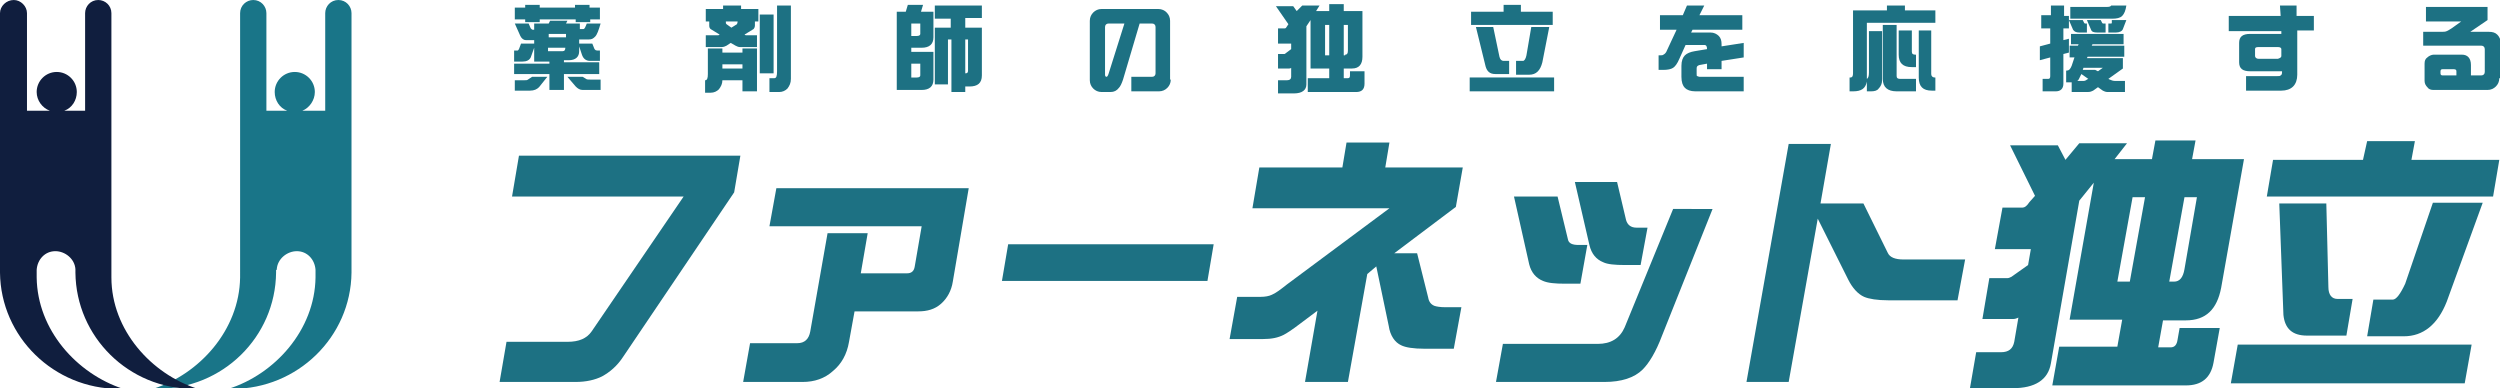<?xml version="1.0" encoding="utf-8"?>
<!-- Generator: Adobe Illustrator 23.0.3, SVG Export Plug-In . SVG Version: 6.00 Build 0)  -->
<svg version="1.1" id="レイヤー_1" xmlns="http://www.w3.org/2000/svg" xmlns:xlink="http://www.w3.org/1999/xlink" x="0px"
	 y="0px" viewBox="0 0 361.3 56.1" style="enable-background:new 0 0 361.3 56.1;" xml:space="preserve">
<style type="text/css">
	.st0{fill:#1D7183;}
	.st1{fill:#197588;}
	.st2{fill:#101E3E;}
</style>
<g>
	<g>
		<path class="st0" d="M86.7,1.1v1.7h-1.4v0.4h-2.1V2.8H78v0.4h-2.1V2.8h-1.5V1.1h1.5V0.7H78v0.4h5.1V0.7h2.1v0.4H86.7z M74.4,3.4h2
			l0.3,0.7c0.1,0.1,0.2,0.2,0.3,0.2h0.2V3.4h2.1L79.5,3h2.5l-0.2,0.4h2v0.8h0.5c0.2,0,0.3-0.3,0.5-0.8h2c-0.3,1-0.5,1.6-0.8,1.9
			c-0.3,0.3-0.5,0.4-0.9,0.4h-1.4v0.6h1.9l0.2,0.5c0.1,0.3,0.2,0.5,0.5,0.5h0.4v1.5h-1.4c-0.6,0-1-0.3-1.2-0.9l-0.4-1.2v0.7
			c0,0.8-0.5,1.3-1.5,1.3h-0.7v0.3h5.1v1.7h-5.1v2.3h-2.1v-2.3h-5.1V9.2h5.1V8.9h-2.2v-2l-0.5,1.4c-0.2,0.4-0.6,0.6-1.2,0.6h-1.2
			V7.3h0.5c0.1,0,0.1-0.1,0.2-0.2l0.3-0.8h1.9V5.8H76c-0.3,0-0.6-0.2-0.8-0.6L74.4,3.4z M76.9,11.1h2.2l-1.2,1.5
			c-0.3,0.3-0.7,0.5-1.3,0.5h-2.2v-1.5h1.3c0.3,0,0.5,0,0.6-0.1L76.9,11.1z M79.3,5.4h2.5V4.9h-2.5V5.4z M81.3,7.4
			c0.3,0,0.4-0.2,0.4-0.5h-2.5v0.5H81.3z M82,11.1h2.2l0.5,0.3c0.1,0.1,0.3,0.1,0.6,0.1h1.5v1.5h-2.6c-0.4,0-0.7-0.2-1-0.5L82,11.1z
			"/>
		<path class="st0" d="M102.3,7h2.1v0.6h2.9V7h2.1v6.2h-2.1v-1.6h-2.9c0,0.5-0.2,0.9-0.5,1.3c-0.3,0.3-0.7,0.5-1.2,0.5h-0.8v-1.8
			c0.3,0,0.4-0.3,0.4-0.9V7z M104.4,0.8h2.7v0.5h2.5v1.8h-0.5v0.6c0,0.2-0.1,0.4-0.2,0.5L107.6,5c0.1,0.1,0.2,0.1,0.3,0.1h1.5v1.7
			h-2.5c-0.2,0-0.4-0.1-0.6-0.2l-0.7-0.4L105,6.6c-0.2,0.1-0.4,0.2-0.7,0.2H102V5.1h1.7c0.1,0,0.2,0,0.3-0.1l-1.3-0.8
			c-0.1-0.1-0.2-0.2-0.2-0.5V3.1H102V1.3h2.5V0.8z M107.3,9.9V9.3h-2.9v0.6H107.3z M104.9,3.1v0.1c0,0.2,0,0.2,0.1,0.3l0.7,0.5
			l0.8-0.5c0,0,0.1-0.2,0.1-0.4H104.9z M109.8,2.1h2v8.5h-2V2.1z M112.2,0.8h2.1v10.6c0,0.6-0.2,1-0.5,1.4c-0.3,0.3-0.7,0.5-1.2,0.5
			h-1.4v-2h0.7c0.3,0,0.4-0.3,0.4-1V0.8z"/>
		<path class="st0" d="M131.2,0.7h2.2l-0.3,1h1.8v3.7c0,1-0.6,1.5-1.7,1.5h-1.5v0.6h3.2v4c0,1-0.6,1.5-1.7,1.5h-3.6V1.7h1.3
			L131.2,0.7z M133,3.4h-1.3v1.8h0.8c0.3,0,0.5-0.1,0.5-0.3V3.4z M131.7,9.2v2h0.8c0.3,0,0.5-0.1,0.5-0.3V9.2H131.7z M141.9,0.8v1.8
			h-2.4V4h2.4v6.9c0,1.1-0.6,1.6-1.8,1.6h-0.6v0.8h-2V5.7H137v6.5h-1.9V4h2.3V2.7h-2.3V0.8H141.9z M139.5,5.7v4.9
			c0.3,0,0.4-0.1,0.4-0.4V5.7H139.5z"/>
		<path class="st0" d="M169.2,11.5c0,0.5-0.2,0.9-0.5,1.2c-0.3,0.3-0.7,0.5-1.2,0.5h-4v-2.1h3c0.3,0,0.5-0.2,0.5-0.5V3.9
			c0-0.3-0.2-0.5-0.5-0.5h-1.8l-2.4,8.1c-0.2,0.6-0.4,1-0.6,1.2c-0.3,0.4-0.7,0.6-1.2,0.6h-1.3c-0.5,0-0.9-0.2-1.2-0.5
			c-0.3-0.3-0.5-0.7-0.5-1.2V3c0-0.5,0.2-0.9,0.5-1.2c0.3-0.3,0.7-0.5,1.2-0.5h8.2c0.5,0,0.9,0.2,1.2,0.5c0.3,0.3,0.5,0.7,0.5,1.2
			V11.5z M162.5,3.4h-2.3c-0.3,0-0.5,0.2-0.5,0.5v6.9c0,0.2,0.1,0.3,0.2,0.3c0.1,0,0.2-0.1,0.3-0.4L162.5,3.4z"/>
		<path class="st0" d="M188.2,0.8h2.5l-0.5,0.8h1.9v-1h2.1v1h2.7v6.6c0,1.1-0.5,1.7-1.5,1.7h-1.2v1.4h0.6c0.2,0,0.3-0.1,0.3-0.4
			v-0.6h2.1v1.8c0,0.8-0.4,1.2-1.2,1.2h-7v-2h3.1V9.9h-2.7v-7l-0.6,0.9v8.4c0,0.8-0.6,1.3-1.8,1.3h-2.3v-1.9h1.3
			c0.4,0,0.6-0.2,0.6-0.5V9.8c-0.1,0.1-0.2,0.1-0.3,0.1h-1.6V7.8h0.9c0.1,0,0.1,0,0.2-0.1l0.8-0.6V6.3h-1.9V4.1h1
			c0.1,0,0.2-0.1,0.3-0.3l0.2-0.3l-1.8-2.6h2.5l0.5,0.7L188.2,0.8z M192.1,7.9V3.6h-0.6v4.4H192.1z M194.4,7.9
			c0.3,0,0.4-0.2,0.4-0.6V3.6h-0.6v4.4H194.4z"/>
		<path class="st0" d="M224.6,11.2v2h-12.2v-2H224.6z M217.3,0.7h2.5v1h4.6v1.9h-11.8V1.7h4.7V0.7z M213.3,3.9h2.5l0.9,4.3
			c0.1,0.4,0.3,0.6,0.6,0.6h0.8v1.9h-2c-0.8,0-1.2-0.4-1.4-1.1L213.3,3.9z M221.3,3.9h2.6l-1,5.1c-0.3,1.2-0.9,1.8-1.9,1.8h-1.9V8.8
			h1c0.2,0,0.4-0.3,0.5-0.8L221.3,3.9z"/>
		<path class="st0" d="M252,8.3l-3.2,0.5V10h-2.1V9.2l-1.1,0.2c-0.3,0.1-0.4,0.2-0.4,0.5v0.8c0,0.2,0,0.3,0.1,0.3
			c0,0,0.2,0.1,0.3,0.1h6.4v2.1H245c-0.7,0-1.2-0.2-1.5-0.5c-0.3-0.3-0.5-0.8-0.5-1.6V9.5c0-0.7,0.2-1.2,0.5-1.5
			c0.3-0.3,0.8-0.5,1.4-0.6l1.8-0.3v0c0-0.4-0.1-0.6-0.4-0.6h-2.7l-0.9,2c-0.3,0.7-0.6,1.1-0.9,1.3c-0.3,0.2-0.8,0.3-1.4,0.3h-0.7V8
			c0.4,0,0.6,0,0.7-0.1c0.2-0.1,0.4-0.3,0.5-0.6l1.4-3h-2.4V2.2h3.3l0.6-1.4h2.5l-0.7,1.4h6.2v2.1h-7.2l-0.2,0.4h2.8
			c0.5,0,0.9,0.2,1.2,0.5c0.3,0.3,0.4,0.7,0.4,1.2v0.3l3.2-0.5V8.3z"/>
		<path class="st0" d="M272.6,0.8h2.7v0.7h4.4v1.8h-9.9v7.9c0,0.1,0,0.2,0,0.2c0.2-0.1,0.3-0.4,0.3-0.9v-6h1.9v7.1
			c0,0.5-0.2,0.9-0.5,1.2c-0.2,0.3-0.6,0.4-1.1,0.4h-0.6v-1.4c-0.2,1-0.8,1.4-2,1.4h-0.5v-2h0.1c0.3,0,0.4-0.2,0.4-0.6V1.5h4.9V0.8z
			 M272.1,3.6h2v7.4c0,0.3,0.2,0.4,0.5,0.4h2.3v1.8h-2.8c-1.3,0-2-0.6-2-1.8V3.6z M274.4,4.4h1.9v3.1c0,0.3,0.2,0.4,0.5,0.4h0.1v1.8
			h-0.6c-1.3,0-1.9-0.6-1.9-1.8V4.4z M277.2,4.4h1.9v6.3c0,0.3,0.2,0.5,0.5,0.5h0.1v1.9h-0.5c-1.3,0-1.9-0.6-1.9-1.9V4.4z"/>
		<path class="st0" d="M299,2.2v1.9h-0.8v1.7l0.8-0.2v2l-0.8,0.2v4.3c0,0.7-0.4,1.1-1.1,1.1h-1.9v-1.8h0.8c0.2,0,0.3-0.1,0.3-0.4
			V8.3l-1.5,0.4v-2l1.5-0.4V4.1H295V2.2h1.4V0.8h1.9v1.5H299z M306.9,4.9v1.5h-4.5l-0.1,0.2h4.7v1.6h-5.3l-0.1,0.2h5.2v1.5l-2.1,1.5
			l0.2,0.1c0.2,0.1,0.5,0.2,0.8,0.2h1.4v1.6h-2.5c-0.3,0-0.5-0.1-0.7-0.2l-0.7-0.5l-0.7,0.5c-0.2,0.1-0.4,0.2-0.8,0.2h-2.3v-1.4
			h-0.8v-1.7h0.1c0.3,0,0.5-0.2,0.7-0.7l0.4-1.2h-0.7V6.6h1.2l0.1-0.2h-1.1V4.9H306.9z M299,2.9h2l0.2,0.4c0,0,0.1,0.1,0.1,0.1h0.3
			v1.3h-1.1c-0.4,0-0.7-0.1-0.9-0.4L299,2.9z M305.1,0.8h2.2c-0.1,0.7-0.3,1.2-0.6,1.5c-0.3,0.3-0.8,0.4-1.4,0.4h-6.1V1h5.2
			C304.7,1,305,1,305.1,0.8z M300.2,11.7h0.9c0.2,0,0.4-0.1,0.5-0.2l0.2-0.1l-1-0.7l-0.2,0.4C300.5,11.3,300.4,11.6,300.2,11.7z
			 M301,10.1h1.8l0.4,0.2l0.7-0.5h-2.8L301,10.1z M301.6,2.9h2l0.2,0.4c0,0,0.1,0.1,0.1,0.1h0.4v1.3h-1.2c-0.5,0-0.8-0.1-0.9-0.4
			L301.6,2.9z M305.2,2.9h2.1l-0.5,1.3c-0.1,0.3-0.5,0.5-1,0.5h-1.1V3.4h0.4c0,0,0.1,0,0.1-0.1L305.2,2.9z"/>
		<path class="st0" d="M334.5,4.4H332v6.4c0,0.7-0.2,1.3-0.6,1.7c-0.4,0.4-1,0.6-1.7,0.6h-5.1V11h4.5c0.3,0,0.4,0,0.5-0.1
			c0.2-0.1,0.2-0.3,0.2-0.6h-4.6c-1.1,0-1.6-0.4-1.6-1.3V6.2c0-0.9,0.5-1.3,1.6-1.3h4.5l0-0.4h-7.6V2.3h7.5l-0.1-1.5h2.4v1.5h2.5
			V4.4z M329.7,8.1v-1c0-0.2-0.2-0.3-0.5-0.3h-2.8c-0.4,0-0.5,0.1-0.5,0.3v1c0,0.2,0.2,0.4,0.5,0.4h2.8
			C329.5,8.4,329.7,8.3,329.7,8.1z"/>
		<path class="st0" d="M361.2,11.3c0,0.5-0.2,0.9-0.5,1.2c-0.3,0.3-0.7,0.5-1.2,0.5h-7.8c-0.4,0-0.7-0.1-0.9-0.4
			c-0.2-0.2-0.4-0.5-0.4-0.9V9.2c0-0.4,0.1-0.7,0.4-0.9c0.2-0.2,0.6-0.4,0.9-0.4h4.1c0.8,0,1.3,0.5,1.3,1.5v1.5h1.5
			c0.3,0,0.5-0.2,0.5-0.5V7.1c0-0.3-0.2-0.5-0.5-0.5h-8.4v-2h2.6c0.3,0,0.6,0,0.8-0.1c0.2-0.1,0.4-0.2,0.7-0.4l1.4-1h-5.1V1h8.9v1.9
			l-2.5,1.7h2.7c0.5,0,0.9,0.1,1.2,0.4c0.3,0.3,0.5,0.7,0.5,1.2V11.3z M355,10.9v-0.6c0-0.2-0.1-0.3-0.4-0.3H353
			c-0.2,0-0.3,0.1-0.3,0.3v0.3c0,0.2,0.1,0.3,0.3,0.3H355z"/>
	</g>
	<g>
		<path class="st0" d="M106.1,27.8l-16,23.7c-0.9,1.4-2,2.3-3.1,2.9c-1,0.5-2.3,0.8-3.8,0.8h-11l1-5.8H82c1.7,0,2.8-0.5,3.5-1.5
			l13.3-19.5H74l1-5.9h32L106.1,27.8z"/>
		<path class="st0" d="M137.7,40.7c-0.2,1.3-0.8,2.4-1.7,3.2c-0.9,0.8-2,1.1-3.3,1.1h-9.2l-0.8,4.4c-0.3,1.8-1.1,3.2-2.3,4.2
			c-1.2,1.1-2.7,1.6-4.4,1.6h-8.6l1-5.6h6.8c1.1,0,1.7-0.6,1.9-1.7l2.5-14.2h5.8l-1,5.8h6.7c0.6,0,1-0.3,1.1-1l1-5.8h-22l1-5.5h27.8
			L137.7,40.7z"/>
		<path class="st0" d="M174.5,40.6h-29.7l0.9-5.3h29.7L174.5,40.6z"/>
		<path class="st0" d="M210.1,50.4h-4.2c-1.7,0-2.8-0.2-3.4-0.5c-0.9-0.4-1.6-1.4-1.8-2.8l-1.8-8.6l-1.3,1.1l-2.8,15.6h-6.2
			l1.8-10.3l-2.4,1.8c-1.3,1-2.1,1.5-2.5,1.7c-0.8,0.4-1.7,0.6-3,0.6h-4.8l1.1-6.1h3.4c0.6,0,1.2-0.1,1.6-0.3
			c0.5-0.2,1.2-0.7,2.2-1.5l14.8-11h-19.8l1-5.9H194l0.6-3.6h6.2l-0.6,3.6h11.2l-1,5.7l-8.9,6.7h3.3l1.6,6.4c0.1,0.6,0.4,1,0.9,1.2
			c0.3,0.1,0.8,0.2,1.6,0.2h2.3L210.1,50.4z"/>
		<path class="st0" d="M247.5,30.2l-7.3,18.3c-0.9,2.4-1.9,4-2.8,4.9c-1.2,1.2-3.1,1.8-5.5,1.8h-15.7l1-5.5h13.7
			c1.9,0,3.2-0.8,3.9-2.4l7-17.1H247.5z M228.4,41h-2.2c-1.5,0-2.5-0.1-3.2-0.4c-1-0.4-1.7-1.2-2-2.4l-2.2-9.8h6.3l1.5,6.2
			c0.1,0.6,0.7,0.8,1.5,0.8h1.3L228.4,41z M237.1,38.3h-2.3c-1.4,0-2.5-0.1-3.1-0.4c-1-0.4-1.7-1.2-2-2.5l-2.1-9.1h6.1l1.3,5.5
			c0.2,0.7,0.7,1.1,1.5,1.1h1.6L237.1,38.3z"/>
		<path class="st0" d="M282.9,43.4h-10c-1.6,0-2.8-0.2-3.5-0.5c-0.9-0.4-1.7-1.3-2.3-2.5l-4.4-8.8l-4.2,23.6h-6.1l6.1-34.4h6.1
			l-1.5,8.6h6.2l3.5,7.1c0.3,0.7,1.1,1,2.3,1h8.9L282.9,43.4z"/>
		<path class="st0" d="M300.5,20.7h6.9l-1.8,2.3h5.4l0.5-2.7h5.8l-0.5,2.7h7.5l-3.3,18.6c-0.6,3.1-2.2,4.7-5.1,4.7h-3.3l-0.7,3.9
			h1.8c0.6,0,0.9-0.4,1-1.1l0.3-1.7h5.8l-0.9,5c-0.4,2.2-1.7,3.3-4,3.3h-19.3l1-5.6h8.4l0.7-3.9h-7.6l3.5-19.8l-2.1,2.6l-4.1,23.5
			c-0.4,2.4-2.3,3.6-5.5,3.6h-6.2l0.9-5.2h3.6c1.1,0,1.7-0.5,1.9-1.5l0.6-3.5c-0.2,0.1-0.5,0.2-0.7,0.2h-4.5l1-5.9h2.6
			c0.2,0,0.4-0.1,0.6-0.2l2.4-1.7l0.4-2.3h-5.2l1.1-6h2.9c0.3,0,0.6-0.2,1-0.8l0.8-0.9l-3.6-7.3h6.9l1.1,2.1L300.5,20.7z
			 M307.8,40.7l2.2-12.2h-1.8L306,40.7H307.8z M314.2,40.7c0.8,0,1.3-0.6,1.5-1.8l1.8-10.4h-1.8l-2.2,12.2H314.2z"/>
		<path class="st0" d="M357.2,49.8l-1,5.6h-33.8l1-5.6H357.2z M342.1,20.4h6.9l-0.5,2.7h12.7l-0.9,5.3h-32.7l0.9-5.3h13L342.1,20.4z
			 M329.4,29.4h6.8l0.3,12.1c0,1.1,0.5,1.7,1.3,1.7h2.2l-0.9,5.3h-5.7c-2.1,0-3.2-1-3.4-3L329.4,29.4z M351.6,29.3h7.2l-5.2,14.3
			c-1.3,3.3-3.4,5-6.2,5h-5.3l0.9-5.3h2.8c0.5,0,1.1-0.8,1.8-2.3L351.6,29.3z"/>
	</g>
	<path class="st1" d="M39.9,39L39.9,39v0.4c-0.1,9.3-7.7,16.8-17.2,16.8c-0.2,0-0.4,0-0.6,0c6.7-2.1,12.5-8.5,12.6-16.1h0V39v-9.1h0
		V18v-1.9V1.9c0-1.1,0.9-1.9,1.9-1.9c1.1,0,1.9,0.9,1.9,1.9h0v14.1h3c-1.1-0.4-1.8-1.5-1.8-2.7c0-1.6,1.3-2.9,2.9-2.9
		c1.6,0,2.9,1.3,2.9,2.9c0,1.2-0.8,2.3-1.8,2.7H47V1.9h0C47,0.9,47.8,0,48.9,0c1.1,0,1.9,0.9,1.9,1.9h0v14.1V18v19.5V39v0.4h0
		c-0.1,9.3-7.8,16.8-17.2,16.8c-0.2,0-0.4,0-0.6,0c6.7-2.1,12.5-8.5,12.6-16.1h0c0,0,0-1.1,0-1.1c-0.1-1.5-1.2-2.7-2.7-2.7
		c-1.4,0-2.8,1.1-2.9,2.6V39z"/>
	<path class="st2" d="M10.9,39L10.9,39L10.9,39l0,0.4h0c0.1,9.3,7.7,16.8,17.1,16.8c0.2,0,0.4,0,0.6,0c-6.7-2.1-12.5-8.5-12.5-16.1
		h0V39v-9.1V18v-1.9V1.9h0c0-1.1-0.9-1.9-1.9-1.9c-1.1,0-1.9,0.9-1.9,1.9h0v14.1h-3c1.1-0.4,1.8-1.5,1.8-2.7c0-1.6-1.3-2.9-2.9-2.9
		c-1.6,0-2.9,1.3-2.9,2.9c0,1.2,0.8,2.3,1.9,2.7H3.9V1.9h0C3.9,0.9,3,0,2,0C0.9,0,0,0.9,0,1.9h0v14.1V18v19.5h0V39v0.4h0
		c0.1,9.3,7.8,16.8,17.2,16.8c0.2,0,0.4,0,0.6,0C11.1,54,5.4,47.7,5.3,40.1h0c0,0,0-1.1,0-1.1c0.1-1.5,1.2-2.7,2.7-2.7
		c1.4,0,2.8,1.1,2.9,2.6L10.9,39L10.9,39z"/>
</g>
</svg>
